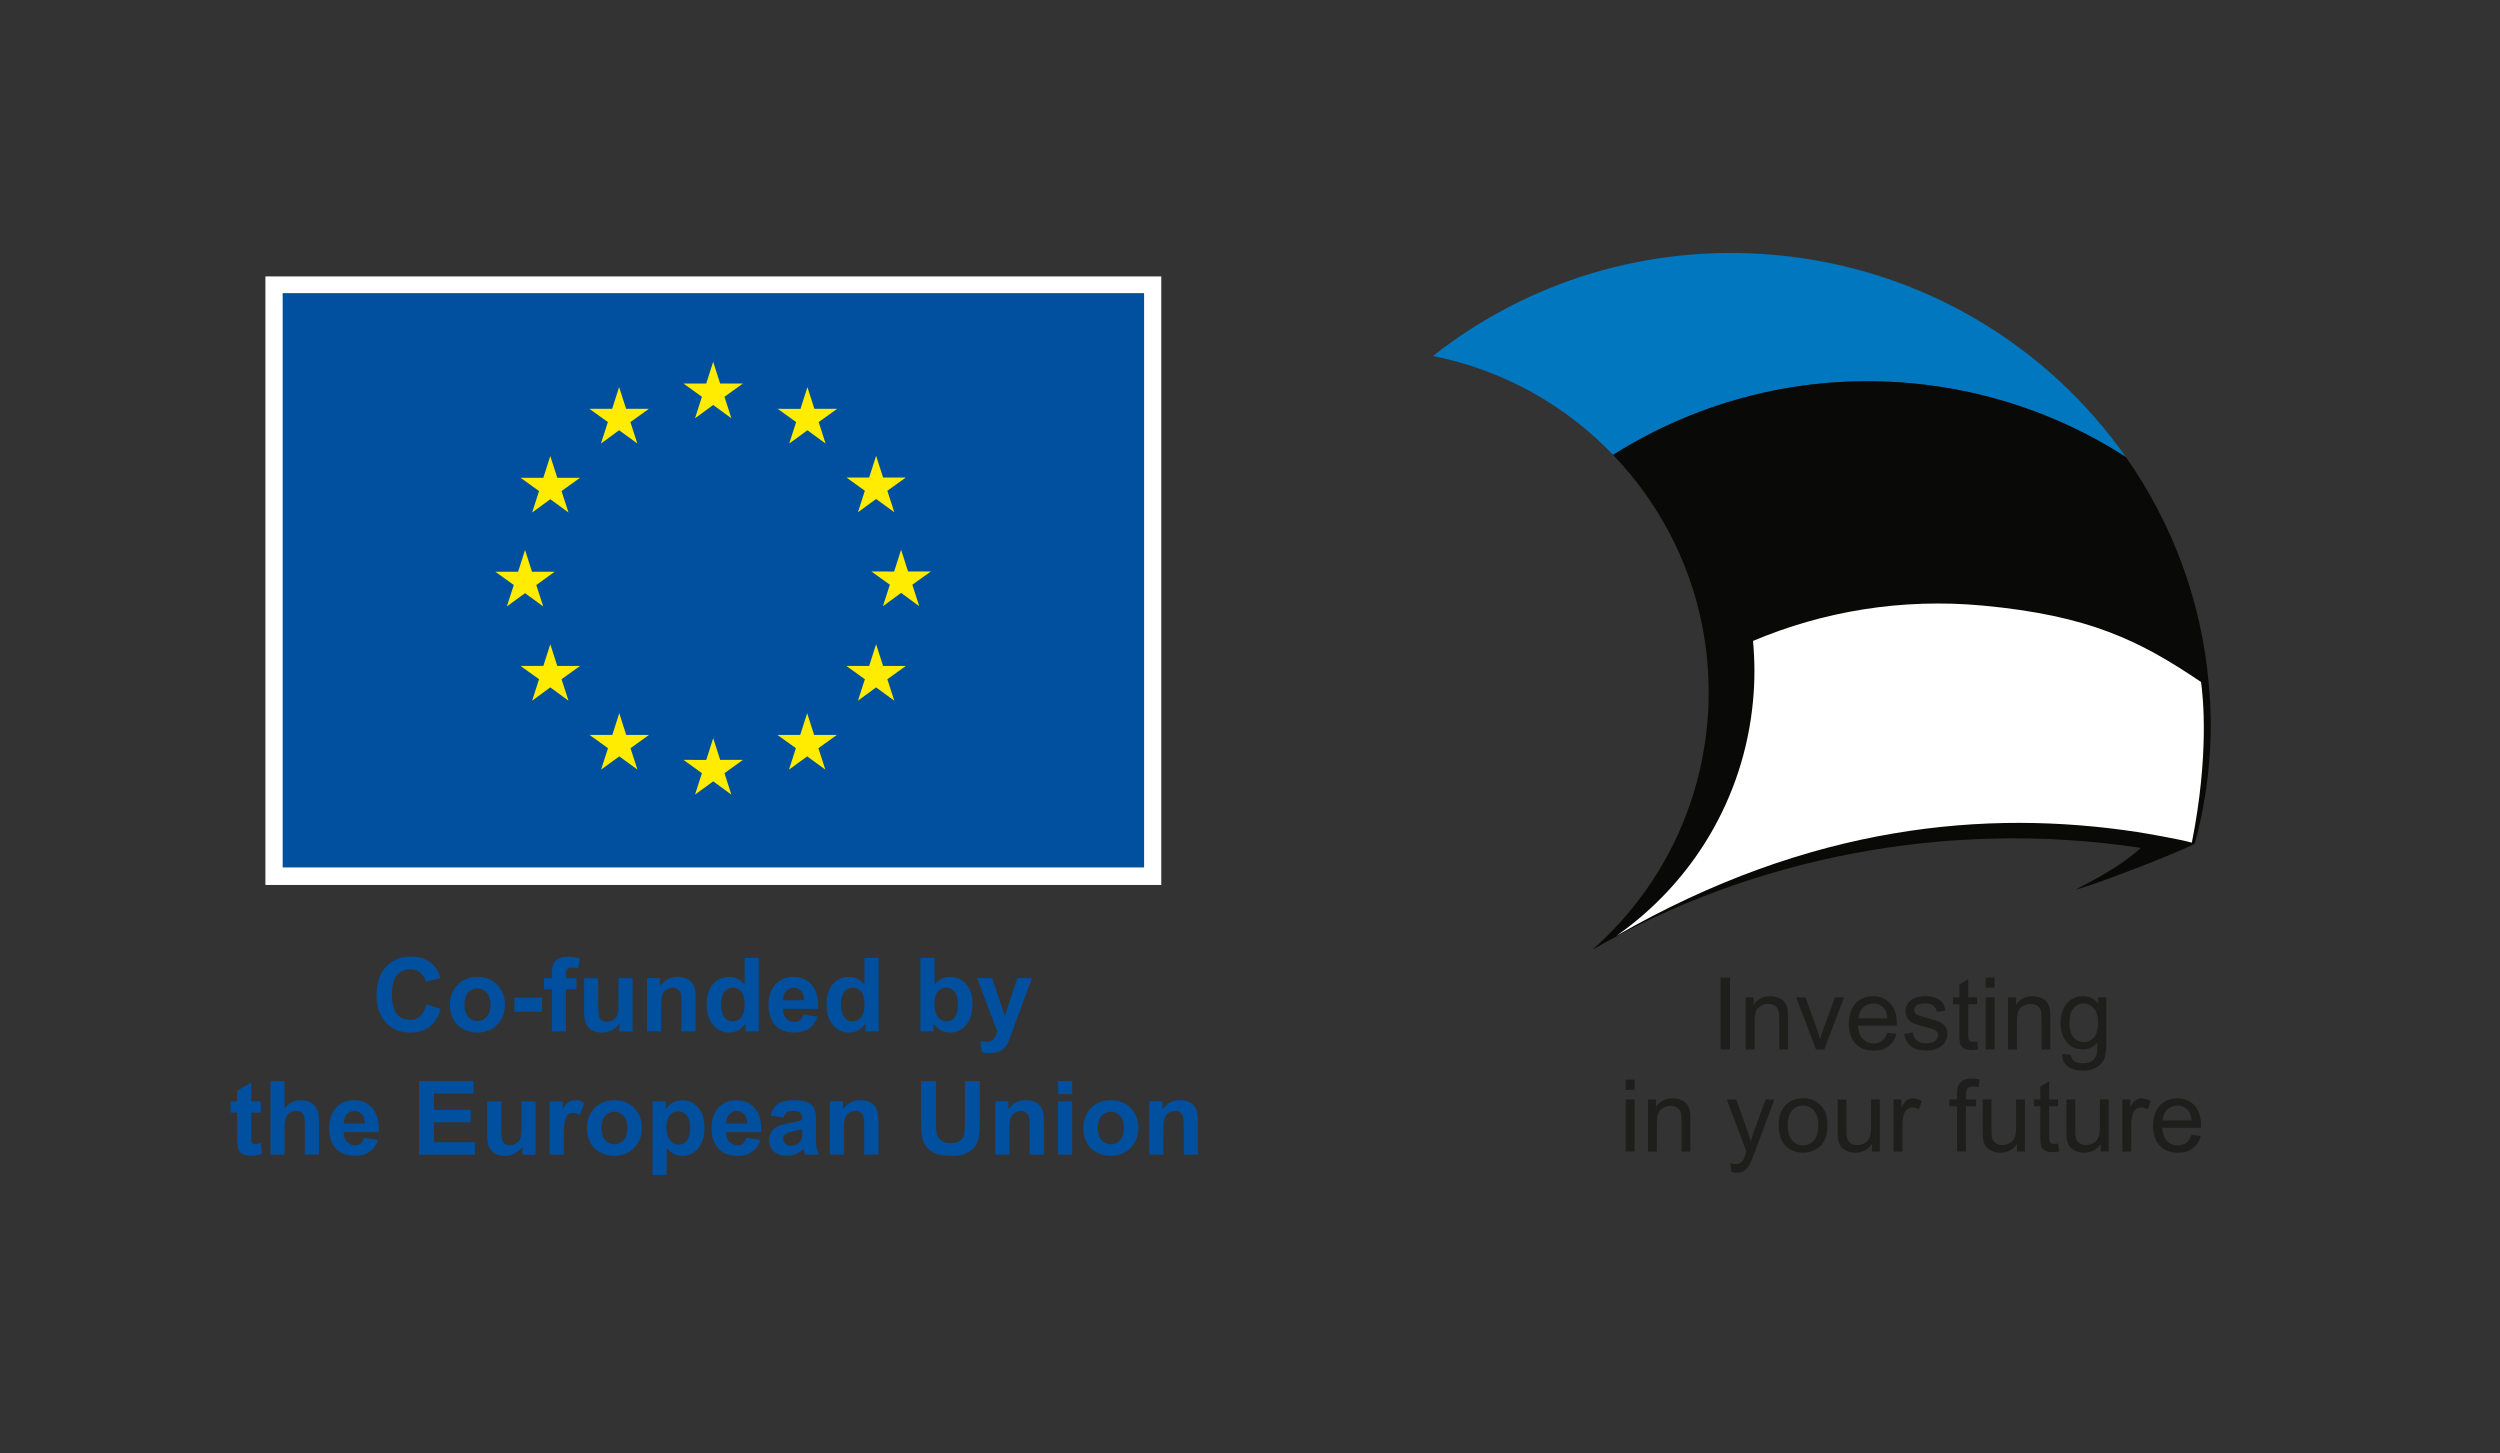 <?xml version="1.0" encoding="UTF-8"?>
<svg xmlns="http://www.w3.org/2000/svg" xmlns:xlink="http://www.w3.org/1999/xlink" version="1.1" viewBox="0 0 511.1 297.05">
  <rect x="0" y="0" width="511.1" height="297.05" fill="#333333" stroke="none"/>
  <defs>
    <style>
      .cls-1 {
        fill: none;
      }

      .cls-2, .cls-3, .cls-4 {
        fill-rule: evenodd;
      }

      .cls-2, .cls-5 {
        fill: #fff;
      }

      .cls-3 {
        fill: #0077be;
      }

      .cls-6 {
        fill: #00509f;
      }

      .cls-7 {
        clip-path: url(#clippath-1);
      }

      .cls-8 {
        fill: #1e1e1c;
      }

      .cls-9 {
        fill: #ffec00;
      }

      .cls-4 {
        fill: #090908;
      }

      .cls-10 {
        clip-path: url(#clippath);
      }
    </style>
    <clipPath id="clippath">
      <rect class="cls-1" width="511.1" height="297.05"/>
    </clipPath>
    <clipPath id="clippath-1">
      <rect class="cls-1" width="511.1" height="297.05"/>
    </clipPath>
  </defs>
  <!-- Generator: Adobe Illustrator 28.6.0, SVG Export Plug-In . SVG Version: 1.2.0 Build 709)  -->
  <g>
    <g id="Layer_1">
      <g class="cls-10">
        <path class="cls-3" d="M390.86,78.37c15.79,1.46,30.34,6.63,42.92,14.54.02.02.35.25.87.58-15.9-22.68-41.53-38.57-71.58-41.35-26.3-2.42-51.08,5.62-70.12,20.64,14.46,2.87,27.17,10.13,36.84,20.22,17.57-11.08,38.79-16.69,61.07-14.63"/>
        <path class="cls-2" d="M451.63,140.55s0,0,0,0c0,.05,0,.09,0,.14v-.13Z"/>
        <path class="cls-4" d="M451.71,141.66c-.02-.31-.14-1.66-.16-1.94-1.48-16.94-7.48-32.79-16.91-46.24-.52-.33-.85-.56-.87-.58-12.58-7.91-27.13-13.07-42.92-14.54-22.28-2.06-43.51,3.55-61.07,14.63,10.87,11.34,17.92,26.24,19.29,42.57.34,4.07.35,8.23-.04,12.45-.62,6.61-2.12,12.92-4.41,18.8-4.13,10.74-10.82,20.12-19.24,27.5l.15-.14c32.39-18.76,72.54-26.83,112.12-20.83-3.59,3.39-8.99,6.28-13.38,8.56,5.35-1.39,24.15-8.9,24.42-9.47,0,0,.02,0,.02-.01h-.02s4.39-14.2,3.02-30.77"/>
        <path class="cls-2" d="M449.98,139.43c-12.53-8.48-22.86-13.6-44.67-15.63-16.59-1.53-32.59,1.18-46.92,7.23.36,4,.4,8.1,0,12.25-1.87,20.13-12.57,37.28-27.93,48.04,39.72-22.84,75.83-25.89,106.42-21.23,2.03.32,8.32,1.4,11.22,2.18,3.56-17.91,2.32-29.75,1.88-32.84"/>
        <rect class="cls-8" x="351.74" y="199.85" width="1.94" height="14.7"/>
        <path class="cls-8" d="M356.89,214.55v-10.64h1.62v1.51c.78-1.17,1.91-1.75,3.39-1.75.64,0,1.23.12,1.77.35.54.23.94.53,1.21.91.27.37.46.82.57,1.33.07.34.1.92.1,1.75v6.55h-1.81v-6.48c0-.73-.07-1.28-.21-1.65-.14-.36-.39-.65-.75-.87-.36-.22-.78-.33-1.26-.33-.77,0-1.43.25-1.99.73-.56.49-.83,1.41-.83,2.78v5.81h-1.8Z"/>
        <path class="cls-8" d="M371.26,214.55l-4.05-10.64h1.91l2.29,6.38c.25.69.47,1.4.68,2.14.16-.56.38-1.23.67-2.02l2.37-6.5h1.86l-4.03,10.64h-1.68Z"/>
        <path class="cls-8" d="M385.85,211.12l1.87.23c-.29,1.09-.84,1.94-1.63,2.54-.8.6-1.81.9-3.05.9-1.56,0-2.79-.48-3.7-1.44-.91-.96-1.37-2.3-1.37-4.03s.46-3.18,1.38-4.17c.92-.99,2.12-1.48,3.59-1.48s2.59.49,3.49,1.45c.9.97,1.35,2.33,1.35,4.09,0,.11,0,.27,0,.48h-7.94c.06,1.17.4,2.07.99,2.69.6.62,1.33.93,2.22.93.66,0,1.22-.18,1.69-.52.47-.35.84-.9,1.11-1.66M379.93,208.2h5.94c-.08-.89-.31-1.57-.68-2.01-.57-.69-1.32-1.04-2.23-1.04-.83,0-1.53.28-2.09.83-.57.55-.88,1.3-.94,2.22"/>
        <path class="cls-8" d="M389.27,211.37l1.78-.28c.1.71.38,1.26.84,1.65.46.38,1.1.57,1.92.57s1.44-.17,1.84-.51c.4-.34.6-.73.6-1.19,0-.41-.18-.73-.53-.96-.25-.16-.86-.36-1.84-.61-1.32-.33-2.24-.62-2.75-.87-.51-.24-.9-.58-1.16-1.01-.26-.43-.4-.91-.4-1.43,0-.48.11-.91.33-1.32.21-.41.51-.74.89-1.01.28-.21.66-.38,1.15-.53.49-.14,1.01-.22,1.56-.22.83,0,1.57.12,2.2.36.63.24,1.1.56,1.4.97.3.41.51.96.62,1.65l-1.76.24c-.08-.55-.32-.97-.7-1.28-.38-.31-.93-.46-1.63-.46-.83,0-1.42.14-1.77.41-.36.27-.53.6-.53.96,0,.24.07.44.22.63.15.19.38.35.69.48.18.06.71.22,1.6.46,1.28.34,2.17.62,2.67.84.51.22.9.53,1.19.95.29.41.43.93.43,1.54s-.18,1.17-.53,1.7c-.35.53-.86.94-1.52,1.23-.66.29-1.41.43-2.24.43-1.39,0-2.44-.29-3.17-.86-.73-.58-1.19-1.43-1.39-2.56"/>
        <path class="cls-8" d="M404.19,212.93l.26,1.59c-.51.11-.96.16-1.36.16-.66,0-1.16-.1-1.53-.31-.36-.2-.61-.48-.76-.82-.15-.33-.22-1.05-.22-2.13v-6.12h-1.32v-1.4h1.32v-2.64l1.8-1.08v3.72h1.81v1.4h-1.81v6.22c0,.52.03.85.09.99.07.15.17.26.31.35.14.08.35.13.62.13.2,0,.47-.02.79-.07"/>
        <path class="cls-8" d="M405.96,199.85h1.81v2.08h-1.81v-2.08ZM405.96,203.9h1.81v10.64h-1.81v-10.64Z"/>
        <path class="cls-8" d="M410.52,214.55v-10.64h1.62v1.51c.78-1.17,1.91-1.75,3.39-1.75.64,0,1.23.12,1.77.35.54.23.94.53,1.21.91.27.37.45.82.57,1.33.07.34.1.92.1,1.75v6.55h-1.81v-6.48c0-.73-.07-1.28-.21-1.65-.14-.36-.39-.65-.75-.87-.36-.22-.78-.33-1.26-.33-.77,0-1.43.25-1.99.73-.56.49-.83,1.41-.83,2.78v5.81h-1.8Z"/>
        <path class="cls-8" d="M421.6,215.43l1.76.26c.07.54.28.93.61,1.18.45.33,1.06.5,1.83.5.84,0,1.48-.17,1.94-.5.46-.33.76-.8.92-1.4.1-.37.14-1.14.13-2.32-.79.93-1.77,1.39-2.95,1.39-1.46,0-2.6-.53-3.4-1.58-.8-1.05-1.2-2.32-1.2-3.8,0-1.02.18-1.95.55-2.81.37-.86.9-1.52,1.6-1.99.7-.47,1.52-.7,2.46-.7,1.26,0,2.29.51,3.11,1.53v-1.28h1.67v9.2c0,1.66-.17,2.83-.51,3.53-.34.69-.87,1.24-1.61,1.64-.73.4-1.63.6-2.7.6-1.27,0-2.3-.29-3.08-.86-.78-.57-1.16-1.43-1.13-2.58M423.09,209.03c0,1.4.28,2.42.83,3.06.55.64,1.25.96,2.08.96s1.52-.32,2.08-.96c.56-.64.84-1.64.84-3s-.29-2.29-.87-2.95c-.58-.66-1.28-.99-2.09-.99s-1.48.33-2.05.98c-.56.65-.84,1.62-.84,2.9"/>
        <path class="cls-8" d="M332.36,220.72h1.81v2.08h-1.81v-2.08ZM332.36,224.77h1.81v10.65h-1.81v-10.65Z"/>
        <path class="cls-8" d="M336.92,235.42v-10.64h1.62v1.51c.78-1.17,1.91-1.75,3.39-1.75.64,0,1.23.12,1.77.35.54.23.94.53,1.21.91.27.37.46.82.57,1.33.07.34.1.92.1,1.75v6.55h-1.81v-6.48c0-.73-.07-1.28-.21-1.65-.14-.36-.39-.65-.75-.87-.36-.22-.78-.33-1.26-.33-.77,0-1.43.25-1.99.73-.56.49-.83,1.41-.83,2.78v5.81h-1.8Z"/>
        <path class="cls-8" d="M353.96,239.51l-.2-1.69c.4.11.74.16,1.03.16.4,0,.72-.07.96-.2.24-.13.44-.32.59-.56.12-.18.3-.63.55-1.34.03-.1.09-.25.16-.44l-4.04-10.66h1.94l2.22,6.16c.28.78.54,1.6.77,2.47.21-.83.45-1.64.74-2.43l2.28-6.2h1.8l-4.05,10.83c-.43,1.17-.77,1.97-1.01,2.42-.32.6-.69,1.03-1.1,1.31-.42.28-.91.42-1.49.42-.35,0-.74-.07-1.16-.22"/>
        <path class="cls-8" d="M363.63,230.09c0-1.97.55-3.43,1.65-4.38.91-.79,2.03-1.18,3.35-1.18,1.46,0,2.66.48,3.59,1.44.93.96,1.39,2.28,1.39,3.97,0,1.37-.21,2.45-.62,3.23-.41.79-1.01,1.4-1.79,1.83-.79.44-1.64.65-2.57.65-1.49,0-2.69-.48-3.61-1.43-.92-.95-1.38-2.33-1.38-4.13M365.48,230.09c0,1.37.3,2.38.89,3.06.6.68,1.35,1.02,2.24,1.02s1.64-.34,2.24-1.02c.59-.68.89-1.72.89-3.12,0-1.32-.3-2.32-.9-2.99-.6-.68-1.34-1.02-2.23-1.02s-1.65.34-2.24,1.01c-.6.67-.89,1.69-.89,3.06"/>
        <path class="cls-8" d="M382.7,235.42v-1.56c-.83,1.21-1.96,1.8-3.38,1.8-.62,0-1.21-.12-1.76-.36-.55-.24-.95-.54-1.21-.91-.27-.37-.45-.81-.56-1.34-.07-.36-.11-.92-.11-1.69v-6.59h1.8v5.9c0,.94.04,1.58.11,1.91.12.47.36.85.72,1.12.37.27.83.4,1.37.4s1.05-.14,1.52-.41c.48-.28.81-.66,1.01-1.13.2-.48.3-1.17.3-2.08v-5.7h1.8v10.64h-1.61Z"/>
        <path class="cls-8" d="M387.12,235.42v-10.64h1.62v1.61c.41-.75.8-1.25,1.15-1.49.35-.24.74-.36,1.16-.36.61,0,1.23.19,1.86.58l-.62,1.68c-.44-.26-.88-.39-1.32-.39-.4,0-.75.12-1.06.36-.32.24-.54.57-.67.99-.2.64-.3,1.34-.3,2.1v5.57h-1.8Z"/>
        <path class="cls-8" d="M400.11,235.42v-9.24h-1.59v-1.4h1.59v-1.13c0-.71.06-1.25.19-1.59.17-.47.48-.85.92-1.14.44-.29,1.05-.44,1.84-.44.51,0,1.07.06,1.68.18l-.27,1.57c-.37-.07-.73-.1-1.06-.1-.55,0-.93.12-1.16.35-.23.23-.34.67-.34,1.31v.98h2.07v1.4h-2.07v9.24h-1.8Z"/>
        <path class="cls-8" d="M412.36,235.42v-1.56c-.83,1.21-1.96,1.8-3.38,1.8-.63,0-1.21-.12-1.76-.36-.55-.24-.95-.54-1.21-.91-.27-.37-.45-.81-.56-1.34-.07-.36-.11-.92-.11-1.69v-6.59h1.8v5.9c0,.94.04,1.58.11,1.91.12.47.36.85.72,1.12.37.27.83.4,1.37.4s1.05-.14,1.52-.41c.48-.28.81-.66,1.01-1.13.2-.48.3-1.17.3-2.08v-5.7h1.8v10.64h-1.61Z"/>
        <path class="cls-8" d="M420.74,233.8l.26,1.59c-.51.11-.96.16-1.36.16-.66,0-1.16-.1-1.53-.31-.36-.2-.61-.48-.76-.82-.15-.34-.22-1.05-.22-2.13v-6.12h-1.32v-1.4h1.32v-2.64l1.8-1.08v3.72h1.81v1.4h-1.81v6.22c0,.52.03.84.09.99.07.15.17.26.31.35.14.08.35.13.62.13.2,0,.47-.02.79-.07"/>
        <path class="cls-8" d="M429.48,235.42v-1.56c-.83,1.21-1.96,1.8-3.38,1.8-.62,0-1.21-.12-1.76-.36-.55-.24-.95-.54-1.21-.91-.27-.37-.45-.81-.56-1.34-.07-.36-.11-.92-.11-1.69v-6.59h1.8v5.9c0,.94.04,1.58.11,1.91.12.47.36.85.72,1.12.37.27.83.4,1.37.4s1.05-.14,1.52-.41c.48-.28.81-.66,1.01-1.13.2-.48.3-1.17.3-2.08v-5.7h1.8v10.64h-1.61Z"/>
        <path class="cls-8" d="M433.9,235.42v-10.64h1.62v1.61c.41-.75.8-1.25,1.15-1.49.35-.24.74-.36,1.16-.36.61,0,1.23.19,1.86.58l-.62,1.68c-.44-.26-.88-.39-1.32-.39-.4,0-.75.12-1.07.36-.32.24-.54.57-.67.99-.2.64-.3,1.34-.3,2.1v5.57h-1.8Z"/>
        <path class="cls-8" d="M448.05,231.99l1.87.23c-.29,1.09-.84,1.94-1.63,2.54-.8.6-1.81.9-3.05.9-1.56,0-2.79-.48-3.7-1.44-.91-.96-1.37-2.3-1.37-4.03s.46-3.18,1.38-4.17c.92-.99,2.12-1.48,3.59-1.48s2.59.49,3.49,1.45c.9.97,1.35,2.33,1.35,4.09,0,.11,0,.27-.01.48h-7.94c.07,1.17.4,2.07.99,2.69.6.62,1.34.93,2.22.93.66,0,1.23-.18,1.69-.52.47-.35.84-.9,1.11-1.66M442.12,229.07h5.94c-.08-.89-.31-1.57-.68-2.01-.57-.69-1.32-1.04-2.23-1.04-.83,0-1.53.28-2.09.83-.57.55-.88,1.3-.94,2.22"/>
      </g>
      <rect class="cls-5" x="54.26" y="56.51" width="183.15" height="124.41"/>
      <rect class="cls-6" x="57.79" y="59.93" width="176.11" height="117.41"/>
      <polygon class="cls-9" points="142.09 85.51 145.8 82.79 149.52 85.51 148.11 81.12 151.88 78.41 147.23 78.41 145.8 73.97 144.38 78.41 139.73 78.41 143.5 81.12 142.09 85.51"/>
      <polygon class="cls-9" points="122.86 90.67 126.57 87.96 130.29 90.67 128.88 86.29 132.65 83.58 128 83.58 126.57 79.13 125.15 83.58 120.5 83.58 124.27 86.29 122.86 90.67"/>
      <polygon class="cls-9" points="112.5 93.23 111.08 97.68 106.43 97.68 110.2 100.39 108.79 104.78 112.5 102.06 116.22 104.78 114.8 100.39 118.58 97.68 113.93 97.68 112.5 93.23"/>
      <polygon class="cls-9" points="107.34 121.27 111.05 123.98 109.64 119.6 113.41 116.88 108.76 116.88 107.34 112.44 105.92 116.89 101.26 116.88 105.04 119.6 103.62 123.98 107.34 121.27"/>
      <polygon class="cls-9" points="113.93 136.15 112.5 131.7 111.08 136.15 106.43 136.15 110.2 138.86 108.79 143.25 112.5 140.53 116.22 143.25 114.8 138.86 118.58 136.15 113.93 136.15"/>
      <polygon class="cls-9" points="128.02 150.25 126.6 145.81 125.18 150.25 120.53 150.25 124.3 152.96 122.89 157.34 126.6 154.63 130.32 157.34 128.9 152.96 132.68 150.25 128.02 150.25"/>
      <polygon class="cls-9" points="147.23 155.35 145.81 150.91 144.39 155.36 139.73 155.35 143.5 158.07 142.09 162.45 145.81 159.74 149.52 162.45 148.11 158.07 151.88 155.35 147.23 155.35"/>
      <polygon class="cls-9" points="166.44 150.25 165.02 145.81 163.59 150.25 158.94 150.25 162.71 152.96 161.3 157.34 165.02 154.63 168.73 157.34 167.31 152.96 171.09 150.25 166.44 150.25"/>
      <polygon class="cls-9" points="180.54 136.15 179.11 131.7 177.69 136.15 173.04 136.15 176.81 138.86 175.4 143.25 179.11 140.53 182.83 143.25 181.41 138.86 185.19 136.15 180.54 136.15"/>
      <polygon class="cls-9" points="190.3 116.83 185.64 116.83 184.22 112.39 182.8 116.84 178.14 116.83 181.92 119.54 180.51 123.93 184.22 121.21 187.93 123.93 186.52 119.54 190.3 116.83"/>
      <polygon class="cls-9" points="175.4 104.72 179.11 102.01 182.83 104.72 181.41 100.33 185.19 97.62 180.54 97.62 179.11 93.18 177.69 97.63 173.04 97.62 176.81 100.33 175.4 104.72"/>
      <polygon class="cls-9" points="165.07 79.14 163.65 83.59 158.99 83.58 162.76 86.29 161.35 90.68 165.07 87.96 168.78 90.68 167.37 86.29 171.15 83.58 166.49 83.58 165.07 79.14"/>
      <g class="cls-7">
        <path class="cls-6" d="M87.13,205.33l2.94.93c-.45,1.64-1.2,2.86-2.25,3.65-1.05.8-2.38,1.19-3.99,1.19-2,0-3.64-.68-4.92-2.04-1.28-1.36-1.93-3.23-1.93-5.59,0-2.5.65-4.45,1.94-5.83s2.99-2.08,5.1-2.08c1.84,0,3.33.54,4.48,1.63.68.64,1.2,1.57,1.54,2.77l-3,.72c-.18-.78-.55-1.39-1.11-1.85-.56-.45-1.25-.68-2.06-.68-1.11,0-2.02.4-2.71,1.2-.69.8-1.04,2.1-1.04,3.89,0,1.9.34,3.25,1.03,4.06.68.81,1.57,1.21,2.67,1.21.81,0,1.5-.25,2.08-.77.58-.51,1-1.32,1.25-2.42"/>
        <path class="cls-6" d="M91.99,205.26c0-.96.24-1.88.71-2.78.47-.89,1.14-1.58,2-2.05.86-.47,1.83-.71,2.9-.71,1.65,0,3,.53,4.05,1.6,1.05,1.07,1.58,2.42,1.58,4.06s-.53,3.01-1.6,4.1c-1.06,1.08-2.4,1.62-4.01,1.62-1,0-1.95-.22-2.86-.68-.91-.45-1.59-1.11-2.07-1.99-.47-.87-.71-1.93-.71-3.18M94.94,205.41c0,1.08.26,1.91.77,2.48.51.58,1.14.86,1.9.86s1.38-.29,1.89-.86c.51-.57.76-1.41.76-2.5s-.26-1.89-.76-2.46c-.51-.57-1.14-.86-1.89-.86s-1.38.29-1.9.86c-.51.57-.77,1.4-.77,2.48"/>
        <rect class="cls-6" x="105.16" y="203.97" width="5.66" height="2.88"/>
        <path class="cls-6" d="M111.22,199.97h1.6v-.82c0-.92.1-1.6.29-2.05.19-.45.55-.82,1.08-1.1.52-.28,1.18-.42,1.98-.42s1.62.12,2.41.37l-.39,2.01c-.46-.11-.9-.16-1.32-.16s-.72.1-.9.29c-.18.19-.27.57-.27,1.12v.77h2.15v2.27h-2.15v8.62h-2.88v-8.62h-1.6v-2.27Z"/>
        <path class="cls-6" d="M126.64,210.86v-1.63c-.4.58-.92,1.04-1.56,1.38-.65.33-1.33.5-2.05.5s-1.39-.16-1.97-.48c-.58-.32-1-.77-1.26-1.35-.26-.58-.39-1.38-.39-2.41v-6.89h2.88v5c0,1.53.05,2.47.16,2.81.11.35.3.62.58.82.28.2.63.3,1.07.3.49,0,.93-.13,1.32-.41.39-.27.66-.6.8-1,.15-.4.22-1.38.22-2.94v-4.59h2.88v10.89h-2.68Z"/>
        <path class="cls-6" d="M142.2,210.86h-2.88v-5.56c0-1.17-.06-1.94-.18-2.28-.12-.35-.32-.61-.6-.81-.28-.19-.61-.29-1-.29-.5,0-.95.14-1.34.41-.4.27-.67.64-.82,1.09-.15.45-.22,1.29-.22,2.5v4.93h-2.88v-10.89h2.68v1.6c.95-1.23,2.15-1.85,3.59-1.85.64,0,1.22.11,1.74.34.53.23.93.52,1.19.88.27.36.46.76.57,1.21.1.45.16,1.1.16,1.94v6.77Z"/>
        <path class="cls-6" d="M155.11,210.86h-2.68v-1.6c-.45.62-.97,1.08-1.57,1.39-.6.3-1.21.46-1.83.46-1.25,0-2.32-.5-3.21-1.51-.89-1.01-1.34-2.42-1.34-4.22s.43-3.25,1.3-4.21c.87-.96,1.96-1.44,3.29-1.44,1.22,0,2.27.51,3.16,1.52v-5.41h2.88v15.03ZM147.42,205.17c0,1.16.16,2,.48,2.52.47.75,1.12,1.13,1.95,1.13.66,0,1.23-.28,1.69-.85.47-.56.7-1.41.7-2.53,0-1.25-.22-2.15-.68-2.7-.45-.55-1.03-.83-1.73-.83s-1.26.27-1.72.82c-.46.54-.69,1.36-.69,2.44"/>
        <path class="cls-6" d="M164.26,207.39l2.87.48c-.37,1.05-.95,1.85-1.75,2.4-.8.55-1.79.82-2.99.82-1.89,0-3.29-.62-4.2-1.85-.72-.99-1.08-2.24-1.08-3.75,0-1.81.47-3.22,1.42-4.24.94-1.02,2.14-1.53,3.58-1.53,1.62,0,2.9.53,3.83,1.6.94,1.07,1.38,2.71,1.34,4.92h-7.22c.02.85.25,1.52.7,1.99s1,.71,1.66.71c.45,0,.83-.12,1.14-.37.31-.25.54-.64.7-1.19M164.42,204.48c-.02-.83-.24-1.47-.65-1.9-.41-.43-.91-.65-1.5-.65-.63,0-1.15.23-1.56.69s-.61,1.08-.6,1.87h4.31Z"/>
        <path class="cls-6" d="M179.62,210.86h-2.68v-1.6c-.45.62-.97,1.08-1.57,1.39-.6.3-1.21.46-1.83.46-1.25,0-2.32-.5-3.21-1.51-.89-1.01-1.34-2.42-1.34-4.22s.43-3.25,1.3-4.21c.87-.96,1.96-1.44,3.29-1.44,1.22,0,2.27.51,3.16,1.52v-5.41h2.88v15.03ZM171.93,205.17c0,1.16.16,2,.48,2.52.47.75,1.12,1.13,1.95,1.13.66,0,1.23-.28,1.69-.85.47-.56.7-1.41.7-2.53,0-1.25-.22-2.15-.68-2.7-.45-.55-1.03-.83-1.73-.83s-1.26.27-1.72.82c-.46.54-.69,1.36-.69,2.44"/>
        <path class="cls-6" d="M188.17,210.86v-15.03h2.88v5.41c.89-1.01,1.94-1.52,3.16-1.52,1.33,0,2.42.48,3.29,1.44.87.96,1.3,2.34,1.3,4.14s-.44,3.29-1.33,4.3c-.88,1.01-1.96,1.51-3.22,1.51-.62,0-1.24-.16-1.84-.47-.61-.31-1.13-.77-1.56-1.38v1.6h-2.67ZM191.03,205.17c0,1.13.18,1.96.53,2.5.5.77,1.16,1.15,1.99,1.15.64,0,1.18-.27,1.62-.81.45-.54.67-1.4.67-2.57,0-1.25-.22-2.14-.68-2.69-.45-.55-1.03-.83-1.73-.83s-1.26.27-1.72.81c-.46.54-.69,1.35-.69,2.44"/>
        <path class="cls-6" d="M199.76,199.97h3.06l2.61,7.73,2.54-7.73h2.98l-3.84,10.48-.69,1.9c-.25.64-.49,1.12-.72,1.46-.23.33-.49.61-.79.81-.3.21-.66.37-1.1.49-.44.12-.93.18-1.47.18s-1.1-.06-1.63-.18l-.26-2.26c.45.09.86.13,1.22.13.67,0,1.17-.2,1.49-.59.32-.39.57-.9.74-1.5l-4.14-10.92Z"/>
        <path class="cls-6" d="M53.31,225.17v2.3h-1.97v4.39c0,.89.02,1.41.06,1.55.04.15.12.27.26.36.13.1.3.14.49.14.27,0,.65-.09,1.16-.28l.25,2.24c-.67.29-1.43.43-2.28.43-.52,0-.99-.09-1.4-.26-.42-.17-.72-.4-.92-.68-.19-.28-.33-.65-.4-1.12-.06-.33-.09-1.01-.09-2.03v-4.75h-1.32v-2.3h1.32v-2.16l2.89-1.68v3.84h1.97Z"/>
        <path class="cls-6" d="M58.18,221.02v5.53c.93-1.09,2.04-1.63,3.33-1.63.66,0,1.26.12,1.79.37.53.25.93.56,1.2.94.27.38.45.81.55,1.27.1.47.15,1.19.15,2.16v6.39h-2.88v-5.75c0-1.14-.06-1.87-.16-2.17-.11-.31-.3-.55-.58-.73-.28-.18-.62-.27-1.04-.27-.48,0-.91.12-1.28.35-.38.23-.65.58-.83,1.05-.17.47-.26,1.16-.26,2.08v5.45h-2.88v-15.03h2.88Z"/>
        <path class="cls-6" d="M74.44,232.59l2.87.48c-.37,1.05-.95,1.85-1.75,2.4-.8.55-1.79.83-2.99.83-1.89,0-3.29-.62-4.2-1.85-.72-.99-1.08-2.24-1.08-3.75,0-1.81.47-3.22,1.42-4.24.94-1.02,2.14-1.53,3.58-1.53,1.62,0,2.9.53,3.83,1.6.94,1.07,1.38,2.71,1.34,4.92h-7.22c.02.85.25,1.52.7,1.99.44.47,1,.71,1.66.71.45,0,.83-.12,1.14-.37.31-.25.54-.64.7-1.19M74.6,229.68c-.02-.83-.24-1.47-.65-1.9-.41-.43-.91-.65-1.5-.65-.63,0-1.15.23-1.56.69-.41.46-.61,1.08-.61,1.87h4.31Z"/>
        <polygon class="cls-6" points="85.67 236.06 85.67 221.02 96.81 221.02 96.81 223.57 88.7 223.57 88.7 226.9 96.25 226.9 96.25 229.43 88.7 229.43 88.7 233.52 97.1 233.52 97.1 236.06 85.67 236.06"/>
        <path class="cls-6" d="M106.82,236.06v-1.63c-.4.58-.92,1.04-1.56,1.38-.65.33-1.33.5-2.05.5s-1.39-.16-1.97-.48c-.58-.32-1-.77-1.26-1.35-.26-.58-.39-1.38-.39-2.41v-6.89h2.88v5c0,1.53.05,2.47.16,2.82.11.34.3.62.58.82.28.2.63.3,1.07.3.49,0,.93-.13,1.32-.41.39-.27.66-.6.8-1,.14-.4.22-1.38.22-2.94v-4.59h2.88v10.89h-2.68Z"/>
        <path class="cls-6" d="M115.24,236.06h-2.88v-10.89h2.68v1.55c.46-.73.87-1.21,1.24-1.44.37-.23.78-.35,1.25-.35.66,0,1.29.18,1.9.54l-.89,2.51c-.49-.32-.94-.47-1.35-.47s-.74.11-1.03.33c-.28.22-.5.62-.66,1.21-.16.58-.24,1.8-.24,3.65v3.36Z"/>
        <path class="cls-6" d="M119.99,230.46c0-.96.24-1.88.71-2.78.47-.89,1.14-1.58,2-2.05.86-.47,1.83-.71,2.9-.71,1.65,0,3,.53,4.05,1.6,1.05,1.07,1.58,2.42,1.58,4.06s-.53,3.01-1.6,4.1c-1.06,1.08-2.4,1.62-4.01,1.62-1,0-1.95-.22-2.86-.68-.91-.45-1.59-1.11-2.07-1.99-.47-.87-.71-1.93-.71-3.18M122.94,230.61c0,1.08.26,1.91.77,2.48.51.58,1.14.86,1.9.86s1.38-.29,1.89-.86c.51-.57.76-1.41.76-2.5s-.25-1.89-.76-2.46c-.51-.57-1.14-.86-1.89-.86s-1.38.29-1.9.86c-.51.57-.77,1.4-.77,2.48"/>
        <path class="cls-6" d="M133.4,225.17h2.69v1.6c.35-.55.82-.99,1.42-1.33.59-.34,1.25-.51,1.98-.51,1.26,0,2.34.5,3.22,1.49.88.99,1.32,2.37,1.32,4.14s-.45,3.23-1.33,4.24c-.89,1.01-1.96,1.51-3.23,1.51-.6,0-1.15-.12-1.64-.36-.49-.24-1-.65-1.54-1.23v5.49h-2.88v-15.03ZM136.25,230.43c0,1.22.24,2.13.73,2.71.49.58,1.08.88,1.77.88s1.23-.27,1.67-.81c.44-.54.67-1.42.67-2.64,0-1.14-.23-1.99-.69-2.54-.46-.55-1.03-.83-1.7-.83s-1.29.27-1.75.82c-.46.54-.7,1.35-.7,2.41"/>
        <path class="cls-6" d="M152.62,232.59l2.87.48c-.37,1.05-.95,1.85-1.75,2.4-.8.55-1.79.83-2.99.83-1.89,0-3.29-.62-4.2-1.85-.72-.99-1.08-2.24-1.08-3.75,0-1.81.47-3.22,1.41-4.24.94-1.02,2.14-1.53,3.58-1.53,1.62,0,2.9.53,3.83,1.6.94,1.07,1.38,2.71,1.34,4.92h-7.22c.02.85.25,1.52.7,1.99s1,.71,1.66.71c.45,0,.83-.12,1.14-.37.31-.25.54-.64.7-1.19M152.78,229.68c-.02-.83-.24-1.47-.65-1.9-.41-.43-.91-.65-1.5-.65-.63,0-1.15.23-1.56.69s-.61,1.08-.6,1.87h4.31Z"/>
        <path class="cls-6" d="M160.14,228.49l-2.61-.47c.29-1.05.8-1.83,1.52-2.34.72-.51,1.78-.76,3.2-.76,1.29,0,2.24.15,2.87.46s1.07.69,1.33,1.16c.26.47.38,1.33.38,2.58l-.03,3.36c0,.96.05,1.66.14,2.12.09.45.26.94.52,1.46h-2.85c-.07-.19-.17-.47-.28-.85-.05-.17-.08-.28-.1-.34-.49.48-1.02.84-1.58,1.08-.56.24-1.16.36-1.79.36-1.12,0-2.01-.3-2.65-.91-.65-.61-.97-1.38-.97-2.31,0-.61.15-1.16.44-1.65.29-.48.71-.85,1.24-1.11.53-.26,1.29-.48,2.29-.67,1.35-.25,2.28-.49,2.8-.71v-.29c0-.56-.14-.95-.41-1.19-.27-.24-.79-.35-1.55-.35-.51,0-.91.1-1.2.3-.29.2-.52.56-.7,1.06M164,230.83c-.37.12-.95.27-1.75.44-.8.17-1.32.34-1.57.5-.38.27-.56.61-.56,1.01s.15.75.45,1.05c.3.29.68.44,1.15.44.52,0,1.01-.17,1.49-.51.35-.26.58-.58.69-.95.08-.25.11-.71.11-1.4v-.57Z"/>
        <path class="cls-6" d="M179.57,236.06h-2.88v-5.56c0-1.18-.06-1.94-.18-2.28-.12-.35-.32-.61-.6-.81-.28-.19-.61-.29-1-.29-.5,0-.95.14-1.34.41-.4.27-.67.64-.82,1.09-.15.45-.22,1.29-.22,2.5v4.93h-2.88v-10.89h2.68v1.6c.95-1.23,2.15-1.85,3.59-1.85.64,0,1.22.11,1.74.34.53.23.93.52,1.19.88.27.36.46.76.57,1.21.1.45.16,1.1.16,1.94v6.77Z"/>
        <path class="cls-6" d="M188.33,221.02h3.03v8.14c0,1.29.04,2.13.11,2.51.13.62.44,1.11.93,1.48.49.37,1.16.56,2,.56s1.51-.17,1.95-.53c.44-.35.7-.78.79-1.3.09-.51.13-1.36.13-2.55v-8.32h3.04v7.9c0,1.8-.08,3.08-.25,3.82-.16.75-.47,1.38-.91,1.89-.44.51-1.03.92-1.77,1.23-.74.31-1.7.46-2.89.46-1.44,0-2.52-.17-3.27-.5-.74-.33-1.33-.76-1.76-1.29-.43-.53-.71-1.08-.85-1.67-.2-.86-.3-2.13-.3-3.81v-8.02Z"/>
        <path class="cls-6" d="M213.4,236.06h-2.88v-5.56c0-1.18-.06-1.94-.18-2.28-.12-.35-.32-.61-.6-.81-.28-.19-.61-.29-1-.29-.5,0-.95.14-1.34.41-.4.27-.67.64-.82,1.09-.15.45-.22,1.29-.22,2.5v4.93h-2.88v-10.89h2.68v1.6c.95-1.23,2.15-1.85,3.59-1.85.64,0,1.22.11,1.74.34.53.23.93.52,1.19.88.27.36.46.76.57,1.21.1.45.16,1.1.16,1.94v6.77Z"/>
        <path class="cls-6" d="M216.32,221.02h2.88v2.67h-2.88v-2.67ZM216.32,225.17h2.88v10.89h-2.88v-10.89Z"/>
        <path class="cls-6" d="M221.49,230.46c0-.96.24-1.88.71-2.78.47-.89,1.14-1.58,2-2.05.87-.47,1.83-.71,2.9-.71,1.65,0,3,.53,4.05,1.6,1.05,1.07,1.58,2.42,1.58,4.06s-.53,3.01-1.6,4.1c-1.06,1.08-2.4,1.62-4.01,1.62-1,0-1.95-.22-2.86-.68-.9-.45-1.59-1.11-2.07-1.99-.47-.87-.71-1.93-.71-3.18M224.44,230.61c0,1.08.26,1.91.77,2.48.51.58,1.14.86,1.9.86s1.38-.29,1.89-.86c.51-.57.76-1.41.76-2.5s-.25-1.89-.76-2.46c-.51-.57-1.14-.86-1.89-.86s-1.38.29-1.9.86c-.51.57-.77,1.4-.77,2.48"/>
        <path class="cls-6" d="M244.89,236.06h-2.88v-5.56c0-1.18-.06-1.94-.18-2.28-.12-.35-.32-.61-.6-.81-.28-.19-.61-.29-1-.29-.5,0-.95.14-1.34.41-.4.27-.67.64-.82,1.09-.15.45-.22,1.29-.22,2.5v4.93h-2.88v-10.89h2.68v1.6c.95-1.23,2.15-1.85,3.59-1.85.64,0,1.22.11,1.74.34.53.23.93.52,1.19.88.27.36.46.76.57,1.21.1.45.16,1.1.16,1.94v6.77Z"/>
      </g>
    </g>
  </g>
</svg>